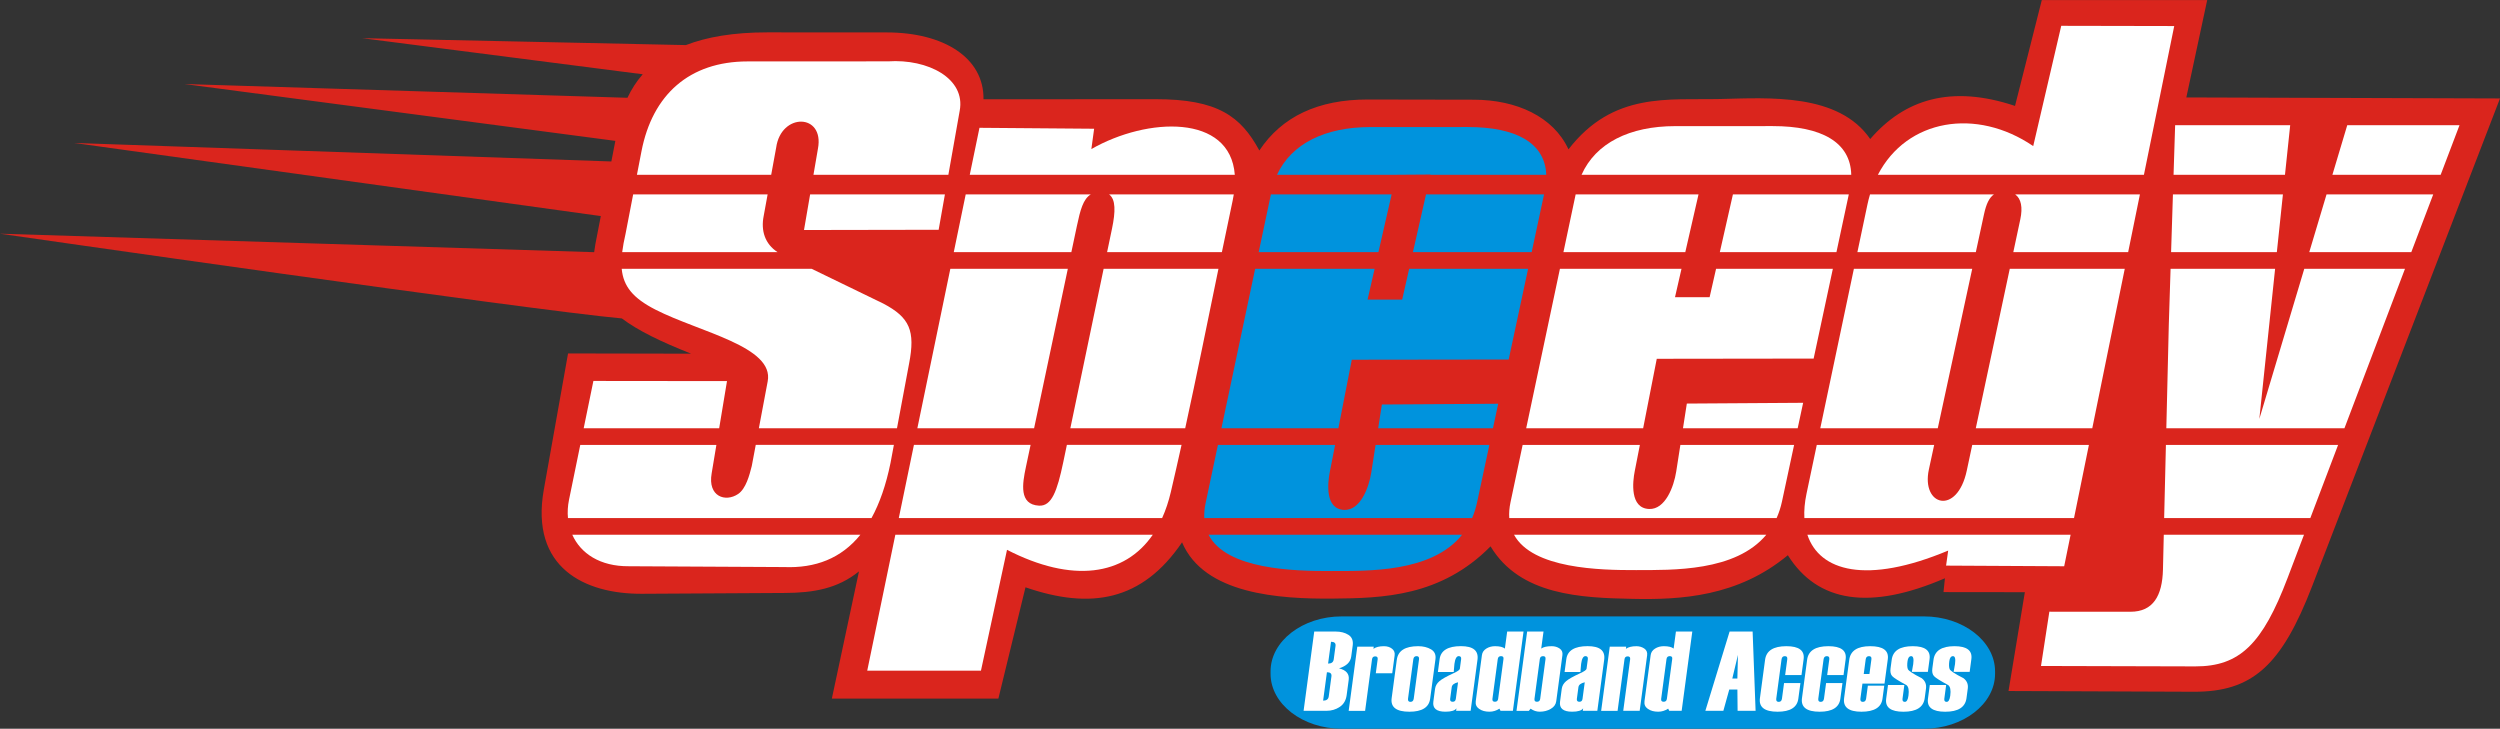 <?xml version="1.0" encoding="UTF-8" standalone="no"?>
<!-- Creator: CorelDRAW -->

<svg
   xmlns:dc="http://purl.org/dc/elements/1.1/"
   xmlns:cc="http://creativecommons.org/ns#"
   xmlns:rdf="http://www.w3.org/1999/02/22-rdf-syntax-ns#"
   xmlns:svg="http://www.w3.org/2000/svg"
   xmlns="http://www.w3.org/2000/svg"
   xmlns:sodipodi="http://sodipodi.sourceforge.net/DTD/sodipodi-0.dtd"
   xmlns:inkscape="http://www.inkscape.org/namespaces/inkscape"
   xml:space="preserve"
   width="155.313mm"
   height="45.272mm"
   style="clip-rule:evenodd;fill-rule:evenodd;image-rendering:optimizeQuality;shape-rendering:geometricPrecision;text-rendering:geometricPrecision"
   viewBox="0 0 155.313 45.272"
   id="svg2"
   version="1.1"
   inkscape:version="0.91 r13725"
   sodipodi:docname="Speedy.svg"><rect x="0" y="0" width="155.313" height="45.272" fill="#333333" stroke="none"/><sodipodi:namedview
     pagecolor="#ffffff"
     bordercolor="#666666"
     borderopacity="1"
     objecttolerance="10"
     gridtolerance="10"
     guidetolerance="10"
     inkscape:pageopacity="0"
     inkscape:pageshadow="2"
     inkscape:window-width="1366"
     inkscape:window-height="705"
     id="namedview58"
     showgrid="false"
     fit-margin-top="0"
     fit-margin-left="0"
     fit-margin-right="0"
     fit-margin-bottom="0"
     inkscape:zoom="0.63429568"
     inkscape:cx="480.11558"
     inkscape:cy="-13.439997"
     inkscape:window-x="-8"
     inkscape:window-y="-8"
     inkscape:window-maximized="1"
     inkscape:current-layer="svg2" /><defs
     id="defs4"><style
       type="text/css"
       id="style6"><![CDATA[
    .fil2 {fill:#0093DD}
    .fil1 {fill:#DA251D}
    .fil0 {fill:white}
   ]]></style></defs><g
     id="Layer_x0020_1"
     transform="translate(-25.015,-73.354)"><path
       class="fil1"
       d="m 67.949,95.327 -7.643,-0.015 -1.505,8.452 c -0.867,4.871 2.552,6.499 6.096,6.479 l 8.892,-0.051 c 1.765,-0.01 3.254,-0.264 4.59,-1.339 l -1.685,7.903 10.345,0 1.685,-6.915 c 4.047,1.395 7.239,0.866 9.727,-2.795 1.365,3.232 6.054,3.526 9.359,3.496 3.105,-0.027 6.723,-0.121 9.806,-3.245 1.839,3.061 5.645,3.195 8.826,3.262 2.99,0.064 6.545,-0.135 9.643,-2.713 1.858,2.957 5.112,3.434 9.759,1.433 l -0.088,0.859 5.054,0.006 -1.015,6.139 11.505,0.046 c 3.633,0.014 5.452,-1.613 7.36,-6.565 l 11.668,-30.294 -19.486,-0.063 1.297,-6.051 -10.276,0 -1.664,6.578 c -3.986,-1.331 -6.869,-0.408 -8.996,2.057 -1.961,-2.861 -6.284,-2.559 -9.312,-2.486 -3.224,0.077 -6.657,-0.465 -9.433,3.127 -0.944,-2.042 -3.239,-3.079 -5.879,-3.084 l -6.585,-0.012 c -3.1,-0.005 -5.347,1.066 -6.741,3.167 -1.153,-2.123 -2.58,-3.19 -6.452,-3.187 L 86.115,79.522 c 0.037,-2.555 -2.43,-4.153 -6.019,-4.154 l -7.409,-0.004 c -2.11,-0.001 -3.765,0.288 -5.06,0.791 L 47.521,75.727 64.945,77.968 c -0.393,0.448 -0.704,0.939 -0.949,1.461 L 36.479,78.575 63.244,82.106 62.996,83.385 29.622,82.236 62.34,86.778 62.005,88.51 c -0.032,0.17 -0.058,0.341 -0.078,0.511 L 25.015,87.873 c 0,0 33.087,4.769 38.631,5.263 1.023,0.765 2.385,1.427 4.303,2.19 z"
       id="path12"
       inkscape:connector-curvature="0"
       style="fill:#da251d" /><path
       class="fil0"
       d="m 71.464,77.169 8.717,-0.003 c 2.488,-0.166 4.835,1.065 4.456,3.069 l -0.704,3.977 -8.381,0 0.278,-1.62 c 0.418,-2.21 -2.297,-2.25 -2.596,-0.063 l -0.308,1.683 -8.341,0 0.282,-1.458 c 0.678,-3.509 2.97,-5.583 6.595,-5.584 z m 12.254,8.263 -0.389,2.197 -8.365,0.015 0.38,-2.211 8.374,0 z m -11.014,0 -0.244,1.335 c -0.184,0.913 0.076,1.744 0.862,2.251 l -9.653,0 c 0.043,-0.348 0.114,-0.728 0.21,-1.145 l 0.471,-2.441 8.354,0 z m 2.732,4.62 4.452,2.16 c 1.654,0.87 1.996,1.7 1.606,3.723 l -0.753,4.025 -8.581,0 0.548,-2.91 c 0.423,-2.169 -4.229,-3.058 -6.971,-4.459 -1.392,-0.711 -1.997,-1.446 -2.098,-2.539 l 11.796,-1e-4 z m 5.112,10.942 -0.209,1.119 c -0.281,1.379 -0.679,2.513 -1.181,3.425 l -18.858,0 c -0.035,-0.365 -0.014,-0.746 0.065,-1.132 l 0.7,-3.412 8.456,0 -0.294,1.768 c -0.254,1.45 0.864,1.81 1.645,1.281 0.483,-0.327 0.704,-1.169 0.847,-1.738 l 0.247,-1.312 8.582,0 z m -2.079,5.579 c -1.194,1.479 -2.803,2.087 -4.737,2.01 l -9.647,-0.051 c -1.799,0.015 -3.003,-0.802 -3.517,-1.959 l 17.902,-10e-5 z m -17.192,-6.613 0.603,-2.939 8.3,0.009 -0.486,2.93 -8.416,0 z"
       id="path14"
       inkscape:connector-curvature="0"
       style="fill:#ffffff" /><path
       class="fil0"
       d="m 85.865,81.294 7.123,0.058 -0.172,1.263 c 3.481,-1.992 8.629,-2.189 8.911,1.597 l -16.465,0 0.603,-2.918 z m 15.799,4.138 c -0.019,0.12 -0.041,0.243 -0.067,0.369 -0.228,1.072 -0.451,2.144 -0.672,3.217 l -7.131,0 0.306,-1.465 c 0.218,-1.047 0.236,-1.815 -0.182,-2.121 l 7.747,0 z m -0.952,4.62 c -0.679,3.305 -1.347,6.612 -2.066,9.908 l -7.136,0 2.068,-9.908 7.134,0 z m -2.293,10.942 c -0.216,0.976 -0.437,1.95 -0.665,2.923 -0.138,0.591 -0.32,1.132 -0.541,1.621 l -16.36,0 0.94,-4.545 7.248,0 -0.292,1.378 c -0.219,1.034 -0.442,2.329 0.814,2.397 0.78,0.042 1.126,-0.874 1.511,-2.717 l 0.221,-1.058 7.125,0 z m -1.786,5.579 c -1.758,2.552 -4.999,3.025 -9.057,0.939 l -1.619,7.509 -7.065,0 1.747,-8.448 15.994,0 z m -14.627,-6.613 2.049,-9.908 7.3,0 -2.096,9.908 -7.253,0 z m 2.263,-10.942 0.741,-3.586 7.77,0 c -0.472,0.285 -0.652,0.969 -0.859,1.947 l -0.347,1.639 -7.305,0 z"
       id="path16"
       inkscape:connector-curvature="0"
       style="fill:#ffffff" /><path
       class="fil2"
       d="m 104.351,84.212 c 0.891,-1.935 2.99,-2.963 5.787,-2.964 l 6.063,-0.002 c 3.002,-10e-4 4.798,0.981 4.876,2.966 l -7.194,0 0.003,-0.015 -2.136,0.015 -7.4,0 z m 16.588,1.22 -0.768,3.586 -7.377,0 0.813,-3.586 7.333,0 z m -0.99,4.62 -1.207,5.637 -9.746,0.013 -0.834,4.258 -7.265,0 2.096,-9.908 7.421,0 -0.439,1.917 2.15,0 0.435,-1.917 7.39,0 z m -11.99,10.942 -0.331,1.688 c -0.128,0.656 -0.317,2.306 0.897,2.351 0.996,0.036 1.532,-1.37 1.682,-2.328 l 0.267,-1.711 7.069,0 -0.765,3.572 c -0.076,0.353 -0.179,0.675 -0.307,0.973 l -16.639,0 c -0.014,-0.285 0.011,-0.594 0.082,-0.929 l 0.765,-3.616 7.281,0 z m 7.892,5.579 c -1.895,2.36 -5.853,2.251 -8.145,2.257 -2.265,0.006 -6.502,-0.081 -7.609,-2.257 l 15.754,-10e-5 z m -5.216,-6.613 0.23,-1.476 7.226,-0.047 -0.326,1.524 -7.129,0 z m -7.423,-10.942 0.758,-3.586 7.501,0 -0.821,3.586 -7.439,0 z"
       id="path18"
       inkscape:connector-curvature="0"
       style="fill:#0093dd" /><path
       class="fil0"
       d="m 123.27,84.212 c 0.876,-1.972 2.989,-3.021 5.814,-3.022 l 6.063,-0.002 c 3.032,-10e-4 4.833,1.001 4.877,3.024 l -16.754,0 z m 16.602,1.22 -0.767,3.586 -7.245,0 0.813,-3.586 7.2,0 z m -0.99,4.62 -1.194,5.579 -9.746,0.013 -0.846,4.316 -7.266,0 2.096,-9.908 7.553,0 -0.404,1.765 2.15,0 0.401,-1.765 7.257,0 z m -11.989,10.942 -0.319,1.63 c -0.129,0.656 -0.317,2.307 0.896,2.351 0.996,0.036 1.532,-1.37 1.681,-2.328 l 0.258,-1.653 7.066,0 -0.753,3.514 c -0.081,0.376 -0.194,0.718 -0.333,1.031 l -16.61,0 c -0.021,-0.3 0.002,-0.628 0.078,-0.987 l 0.753,-3.558 7.282,0 z m 7.856,5.579 c -1.913,2.3 -5.824,2.193 -8.098,2.199 -2.245,0.006 -6.427,-0.079 -7.578,-2.199 l 15.676,-10e-5 z m -5.178,-6.613 0.239,-1.534 7.226,-0.048 -0.339,1.581 -7.126,0 z m -7.427,-10.942 0.759,-3.586 7.633,0 -0.821,3.586 -7.571,0 z"
       id="path20"
       inkscape:connector-curvature="0"
       style="fill:#ffffff" /><path
       class="fil0"
       d="m 141.027,86.072 c 0.046,-0.22 0.101,-0.433 0.163,-0.64 l 7.698,0 c -0.295,0.204 -0.479,0.598 -0.615,1.228 l -0.509,2.358 -7.358,0 0.621,-2.946 z m 6.513,3.981 -2.141,9.908 -7.299,0 2.088,-9.908 7.352,0 z m -2.364,10.942 -0.329,1.524 c -0.491,2.273 1.756,2.876 2.354,0.072 l 0.34,-1.596 7.248,0 -0.925,4.545 -16.752,0 c -0.025,-0.468 0.019,-0.974 0.132,-1.51 l 0.639,-3.035 7.294,0 z m 8.476,5.579 -0.399,1.959 -7.337,-0.04 0.13,-0.934 c -5.089,2.131 -8.001,1.279 -8.748,-0.986 l 16.355,-10e-5 z m -5.891,-6.613 2.111,-9.908 7.144,0 -2.018,9.908 -7.238,0 z m 2.331,-10.942 0.436,-2.046 c 0.155,-0.728 0.054,-1.278 -0.318,-1.54 l 7.747,0 -0.73,3.586 -7.135,0 z M 141.68,84.212 c 1.798,-3.47 6.117,-4.19 9.649,-1.782 l 1.741,-7.472 7.019,0.014 -1.882,9.24 -16.526,0 z"
       id="path22"
       inkscape:connector-curvature="0"
       style="fill:#ffffff" /><path
       class="fil0"
       d="m 160.146,81.132 7.148,0 -0.324,3.08 -6.922,0 0.098,-3.08 z m 6.696,4.3 -0.377,3.586 -6.57,0 0.114,-3.586 6.833,0 z m -0.485,4.62 -0.98,9.327 2.792,-9.327 6.257,0 -3.762,9.908 -11.065,0 0.154,-6.45 0.11,-3.458 6.494,0 z m 3.914,10.942 -1.726,4.545 -9.081,0 0.109,-4.545 10.697,0 z m -2.118,5.579 -1.02,2.686 c -1.564,4.12 -2.984,5.502 -5.739,5.495 l -9.581,-0.026 0.519,-3.372 5.042,0.003 c 1.409,8e-4 1.977,-0.995 2.016,-2.622 l 0.051,-2.163 8.713,0 z m 0.326,-17.555 1.073,-3.586 6.628,0 -1.362,3.586 -6.34,0 z m 1.438,-4.806 0.922,-3.08 6.974,0 -1.17,3.08 -6.726,0 z"
       id="path24"
       inkscape:connector-curvature="0"
       style="fill:#ffffff" /><path
       class="fil2"
       d="m 108.37,111.648 36.17,0 c 2.431,0 4.419,1.536 4.419,3.415 l 1e-4,0.149 c 0,1.878 -1.989,3.414 -4.42,3.414 l -36.17,-1e-4 c -2.431,0 -4.42,-1.536 -4.42,-3.414 l 0,-0.149 c 0,-1.878 1.989,-3.415 4.42,-3.415 z"
       id="path26"
       inkscape:connector-curvature="0"
       style="fill:#0093dd" /><path
       class="fil0"
       d="m 106.001,117.514 0.661,-4.925 1.329,0 c 0.317,0 0.584,0.069 0.799,0.207 0.216,0.138 0.303,0.36 0.262,0.665 l -0.092,0.683 c -0.046,0.346 -0.298,0.59 -0.757,0.732 0.449,0.11 0.649,0.347 0.601,0.711 l -0.128,0.955 c -0.044,0.325 -0.188,0.569 -0.429,0.729 -0.243,0.162 -0.517,0.243 -0.823,0.243 l -1.422,0 z m 1.872,-3.195 0.112,-0.837 c 0.023,-0.172 -0.071,-0.258 -0.28,-0.258 l -0.182,1.356 c 0.209,0 0.326,-0.087 0.349,-0.262 z m -0.309,2.301 0.167,-1.246 c 0.023,-0.172 -0.07,-0.258 -0.28,-0.258 l -0.237,1.766 c 0.209,0 0.326,-0.087 0.349,-0.262 z"
       id="path28"
       inkscape:connector-curvature="0"
       style="fill:#ffffff" /><path
       class="fil0"
       d="m 111.508,115.179 -1.021,0 0.116,-0.865 c 0.016,-0.122 -0.034,-0.183 -0.15,-0.183 -0.117,-1e-4 -0.184,0.059 -0.2,0.176 l -0.43,3.208 -1.021,0 0.535,-3.987 1.021,0 -0.018,0.134 c 0.151,-0.108 0.368,-0.162 0.653,-0.162 0.203,0 0.37,0.053 0.502,0.156 0.132,0.104 0.185,0.241 0.162,0.411 l -0.149,1.113 z"
       id="path30"
       inkscape:connector-curvature="0"
       style="fill:#ffffff" /><path
       class="fil0"
       d="m 111.472,116.728 0.32,-2.387 c 0.075,-0.561 0.518,-0.842 1.327,-0.842 0.313,0 0.579,0.066 0.8,0.196 0.22,0.131 0.311,0.334 0.274,0.612 l -0.329,2.455 c -0.072,0.538 -0.502,0.808 -1.291,0.808 -0.809,-1e-4 -1.177,-0.28 -1.101,-0.842 z m 1.372,0.028 0.328,-2.442 c 0.018,-0.131 -0.033,-0.196 -0.149,-0.196 -0.12,-1e-4 -0.188,0.065 -0.206,0.196 l -0.328,2.442 c -0.018,0.135 0.033,0.202 0.153,0.202 0.116,0 0.184,-0.067 0.202,-0.202 z"
       id="path32"
       inkscape:connector-curvature="0"
       style="fill:#ffffff" /><path
       class="fil0"
       d="m 116.38,117.514 -0.904,0 0.021,-0.155 c -0.095,0.14 -0.323,0.21 -0.684,0.21 -0.556,-1e-4 -0.807,-0.209 -0.751,-0.625 l 0.107,-0.801 c 0.024,-0.178 0.113,-0.334 0.266,-0.467 0.152,-0.134 0.447,-0.299 0.882,-0.498 0.252,-0.115 0.382,-0.206 0.392,-0.276 l 0.079,-0.59 c 0.018,-0.131 -0.033,-0.196 -0.15,-0.196 -0.133,-1e-4 -0.222,0.158 -0.265,0.477 -0.008,0.057 -0.015,0.142 -0.023,0.254 -0.005,0.111 -0.013,0.197 -0.021,0.253 l -0.984,0 0.107,-0.796 c 0.072,-0.538 0.514,-0.808 1.326,-0.808 0.76,0 1.102,0.28 1.027,0.842 l -0.426,3.174 z m -0.921,-0.746 0.138,-1.027 c -0.242,0.055 -0.373,0.156 -0.393,0.303 l -0.097,0.725 c -0.016,0.122 0.037,0.183 0.159,0.183 0.113,-1e-4 0.177,-0.061 0.193,-0.183 z"
       id="path34"
       inkscape:connector-curvature="0"
       style="fill:#ffffff" /><path
       class="fil0"
       d="m 119.005,117.514 -0.77,0 -0.068,-0.134 c -0.192,0.125 -0.398,0.189 -0.621,0.189 -0.259,-1e-4 -0.474,-0.059 -0.64,-0.176 -0.167,-0.116 -0.237,-0.276 -0.21,-0.477 l 0.384,-2.864 c 0.023,-0.17 0.113,-0.304 0.27,-0.403 0.158,-0.1 0.339,-0.15 0.545,-0.15 0.282,0 0.486,0.049 0.611,0.148 l 0.142,-1.057 1.017,0 -0.661,4.925 z m -0.917,-0.746 0.332,-2.476 c 0.016,-0.117 -0.035,-0.175 -0.153,-0.175 -0.118,-1e-4 -0.186,0.06 -0.203,0.182 l -0.331,2.469 c -0.016,0.122 0.035,0.183 0.154,0.183 0.117,-1e-4 0.184,-0.061 0.201,-0.183 z"
       id="path36"
       inkscape:connector-curvature="0"
       style="fill:#ffffff" /><path
       class="fil0"
       d="m 120.102,117.381 -0.104,0.134 -0.77,0 0.661,-4.925 1.017,0 -0.142,1.057 c 0.134,-0.099 0.352,-0.148 0.653,-0.148 0.185,0 0.347,0.048 0.488,0.143 0.141,0.095 0.2,0.232 0.176,0.41 l -0.384,2.864 c -0.027,0.202 -0.14,0.361 -0.341,0.477 -0.199,0.117 -0.428,0.176 -0.686,0.176 -0.201,-1e-4 -0.39,-0.063 -0.569,-0.189 z m 0.598,-0.612 0.331,-2.469 c 0.016,-0.122 -0.034,-0.182 -0.152,-0.182 -0.119,-10e-5 -0.186,0.057 -0.202,0.175 l -0.332,2.476 c -0.017,0.122 0.035,0.183 0.154,0.183 0.117,-1e-4 0.184,-0.061 0.201,-0.183 z"
       id="path38"
       inkscape:connector-curvature="0"
       style="fill:#ffffff" /><path
       class="fil0"
       d="m 124.251,117.514 -0.904,0 0.021,-0.155 c -0.095,0.14 -0.323,0.21 -0.684,0.21 -0.556,-1e-4 -0.807,-0.209 -0.751,-0.625 l 0.107,-0.801 c 0.024,-0.178 0.113,-0.334 0.266,-0.467 0.152,-0.134 0.447,-0.299 0.882,-0.498 0.252,-0.115 0.382,-0.206 0.392,-0.276 l 0.079,-0.59 c 0.018,-0.131 -0.033,-0.196 -0.15,-0.196 -0.133,-1e-4 -0.222,0.158 -0.265,0.477 -0.008,0.057 -0.015,0.142 -0.023,0.254 -0.005,0.111 -0.013,0.197 -0.021,0.253 l -0.984,0 0.107,-0.796 c 0.072,-0.538 0.514,-0.808 1.326,-0.808 0.76,0 1.102,0.28 1.027,0.842 l -0.426,3.174 z m -0.921,-0.746 0.138,-1.027 c -0.242,0.055 -0.373,0.156 -0.393,0.303 l -0.097,0.725 c -0.016,0.122 0.037,0.183 0.159,0.183 0.112,-1e-4 0.177,-0.061 0.193,-0.183 z"
       id="path40"
       inkscape:connector-curvature="0"
       style="fill:#ffffff" /><path
       class="fil0"
       d="m 126.88,117.514 -1.021,0 0.429,-3.2 c 0.016,-0.122 -0.034,-0.183 -0.152,-0.183 -0.116,-1e-4 -0.183,0.059 -0.198,0.176 l -0.43,3.208 -1.021,0 0.535,-3.987 1.021,0 -0.018,0.134 c 0.15,-0.108 0.368,-0.162 0.652,-0.162 0.185,0 0.347,0.048 0.489,0.144 0.142,0.096 0.202,0.237 0.177,0.423 l -0.463,3.448 z"
       id="path42"
       inkscape:connector-curvature="0"
       style="fill:#ffffff" /><path
       class="fil0"
       d="m 129.489,117.514 -0.771,0 -0.068,-0.134 c -0.192,0.125 -0.398,0.189 -0.621,0.189 -0.259,-1e-4 -0.474,-0.059 -0.64,-0.176 -0.167,-0.116 -0.237,-0.276 -0.21,-0.477 l 0.384,-2.864 c 0.023,-0.17 0.113,-0.304 0.271,-0.403 0.158,-0.1 0.339,-0.15 0.545,-0.15 0.282,0 0.486,0.049 0.611,0.148 l 0.142,-1.057 1.017,0 -0.661,4.925 z m -0.918,-0.746 0.332,-2.476 c 0.016,-0.117 -0.035,-0.175 -0.153,-0.175 -0.119,-1e-4 -0.186,0.06 -0.203,0.182 l -0.331,2.469 c -0.017,0.122 0.035,0.183 0.154,0.183 0.118,-1e-4 0.184,-0.061 0.201,-0.183 z"
       id="path44"
       inkscape:connector-curvature="0"
       style="fill:#ffffff" /><path
       class="fil0"
       d="m 134.082,117.514 -1.118,0 -0.013,-1.322 -0.505,0 -0.367,1.322 -1.118,0 1.506,-4.925 1.43,0 0.185,4.925 z m -1.132,-2.006 0.036,-1.47 -0.351,1.47 0.316,0 z"
       id="path46"
       inkscape:connector-curvature="0"
       style="fill:#ffffff" /><path
       class="fil0"
       d="m 136.935,115.292 -1.017,0 0.131,-0.978 c 0.018,-0.131 -0.032,-0.196 -0.15,-0.196 -0.119,-1e-4 -0.187,0.065 -0.205,0.196 l -0.328,2.442 c -0.018,0.135 0.033,0.202 0.151,0.202 0.118,0 0.185,-0.067 0.203,-0.202 l 0.13,-0.966 1.017,0 -0.131,0.972 c -0.072,0.538 -0.501,0.808 -1.287,0.808 -0.807,-1e-4 -1.173,-0.28 -1.098,-0.842 l 0.32,-2.387 c 0.075,-0.561 0.516,-0.842 1.323,-0.842 0.786,0 1.143,0.27 1.071,0.808 l -0.132,0.985 z"
       id="path48"
       inkscape:connector-curvature="0"
       style="fill:#ffffff" /><path
       class="fil0"
       d="m 139.547,115.292 -1.018,0 0.131,-0.978 c 0.018,-0.131 -0.033,-0.196 -0.15,-0.196 -0.118,-1e-4 -0.187,0.065 -0.205,0.196 l -0.328,2.442 c -0.018,0.135 0.033,0.202 0.151,0.202 0.117,0 0.185,-0.067 0.203,-0.202 l 0.13,-0.966 1.017,0 -0.13,0.972 c -0.072,0.538 -0.501,0.808 -1.287,0.808 -0.807,-1e-4 -1.173,-0.28 -1.098,-0.842 l 0.32,-2.387 c 0.075,-0.561 0.516,-0.842 1.323,-0.842 0.786,0 1.143,0.27 1.071,0.808 l -0.132,0.985 z"
       id="path50"
       inkscape:connector-curvature="0"
       style="fill:#ffffff" /><path
       class="fil0"
       d="m 142.091,115.825 -1.372,0 -0.125,0.931 c -0.018,0.135 0.033,0.202 0.151,0.202 0.117,0 0.185,-0.067 0.203,-0.202 l 0.108,-0.804 1.018,0 -0.109,0.81 c -0.072,0.538 -0.508,0.808 -1.309,0.808 -0.792,-1e-4 -1.151,-0.28 -1.076,-0.842 l 0.32,-2.387 c 0.075,-0.561 0.509,-0.842 1.302,-0.842 0.801,0 1.165,0.27 1.093,0.808 l -0.204,1.518 z m -0.937,-0.598 0.123,-0.913 c 0.018,-0.131 -0.033,-0.196 -0.15,-0.196 -0.119,-1e-4 -0.187,0.065 -0.205,0.196 l -0.122,0.913 0.355,0 z"
       id="path52"
       inkscape:connector-curvature="0"
       style="fill:#ffffff" /><path
       class="fil0"
       d="m 142.306,115.911 1.017,0 -0.113,0.845 c -0.018,0.135 0.03,0.202 0.144,0.202 0.115,0 0.19,-0.129 0.225,-0.388 0.045,-0.337 0.003,-0.553 -0.124,-0.652 -0.496,-0.269 -0.792,-0.455 -0.888,-0.562 -0.096,-0.107 -0.13,-0.266 -0.101,-0.479 l 0.072,-0.536 c 0.075,-0.561 0.51,-0.842 1.303,-0.842 0.772,0 1.121,0.27 1.048,0.808 l -0.105,0.786 -0.995,0 0.085,-0.478 c 0.045,-0.332 0.004,-0.497 -0.123,-0.497 -0.126,-1e-4 -0.203,0.103 -0.231,0.312 -0.029,0.216 -0.022,0.378 0.019,0.488 0.041,0.11 0.328,0.299 0.861,0.568 0.214,0.162 0.304,0.378 0.268,0.645 l -0.08,0.598 c -0.075,0.561 -0.515,0.842 -1.32,0.842 -0.789,-10e-5 -1.146,-0.27 -1.074,-0.808 l 0.114,-0.851 z"
       id="path54"
       inkscape:connector-curvature="0"
       style="fill:#ffffff" /><path
       class="fil0"
       d="m 144.903,115.911 1.017,0 -0.113,0.845 c -0.018,0.135 0.03,0.202 0.144,0.202 0.115,0 0.19,-0.129 0.225,-0.388 0.045,-0.337 0.003,-0.553 -0.124,-0.652 -0.496,-0.269 -0.792,-0.455 -0.888,-0.562 -0.096,-0.107 -0.13,-0.266 -0.101,-0.479 l 0.072,-0.536 c 0.075,-0.561 0.51,-0.842 1.303,-0.842 0.772,0 1.121,0.27 1.048,0.808 l -0.105,0.786 -0.996,0 0.085,-0.478 c 0.044,-0.332 0.004,-0.497 -0.123,-0.497 -0.126,-1e-4 -0.203,0.103 -0.231,0.312 -0.029,0.216 -0.022,0.378 0.019,0.488 0.042,0.11 0.328,0.299 0.861,0.568 0.214,0.162 0.304,0.378 0.268,0.645 l -0.08,0.598 c -0.075,0.561 -0.515,0.842 -1.32,0.842 -0.789,-10e-5 -1.146,-0.27 -1.074,-0.808 l 0.114,-0.851 z"
       id="path56"
       inkscape:connector-curvature="0"
       style="fill:#ffffff" /></g></svg>